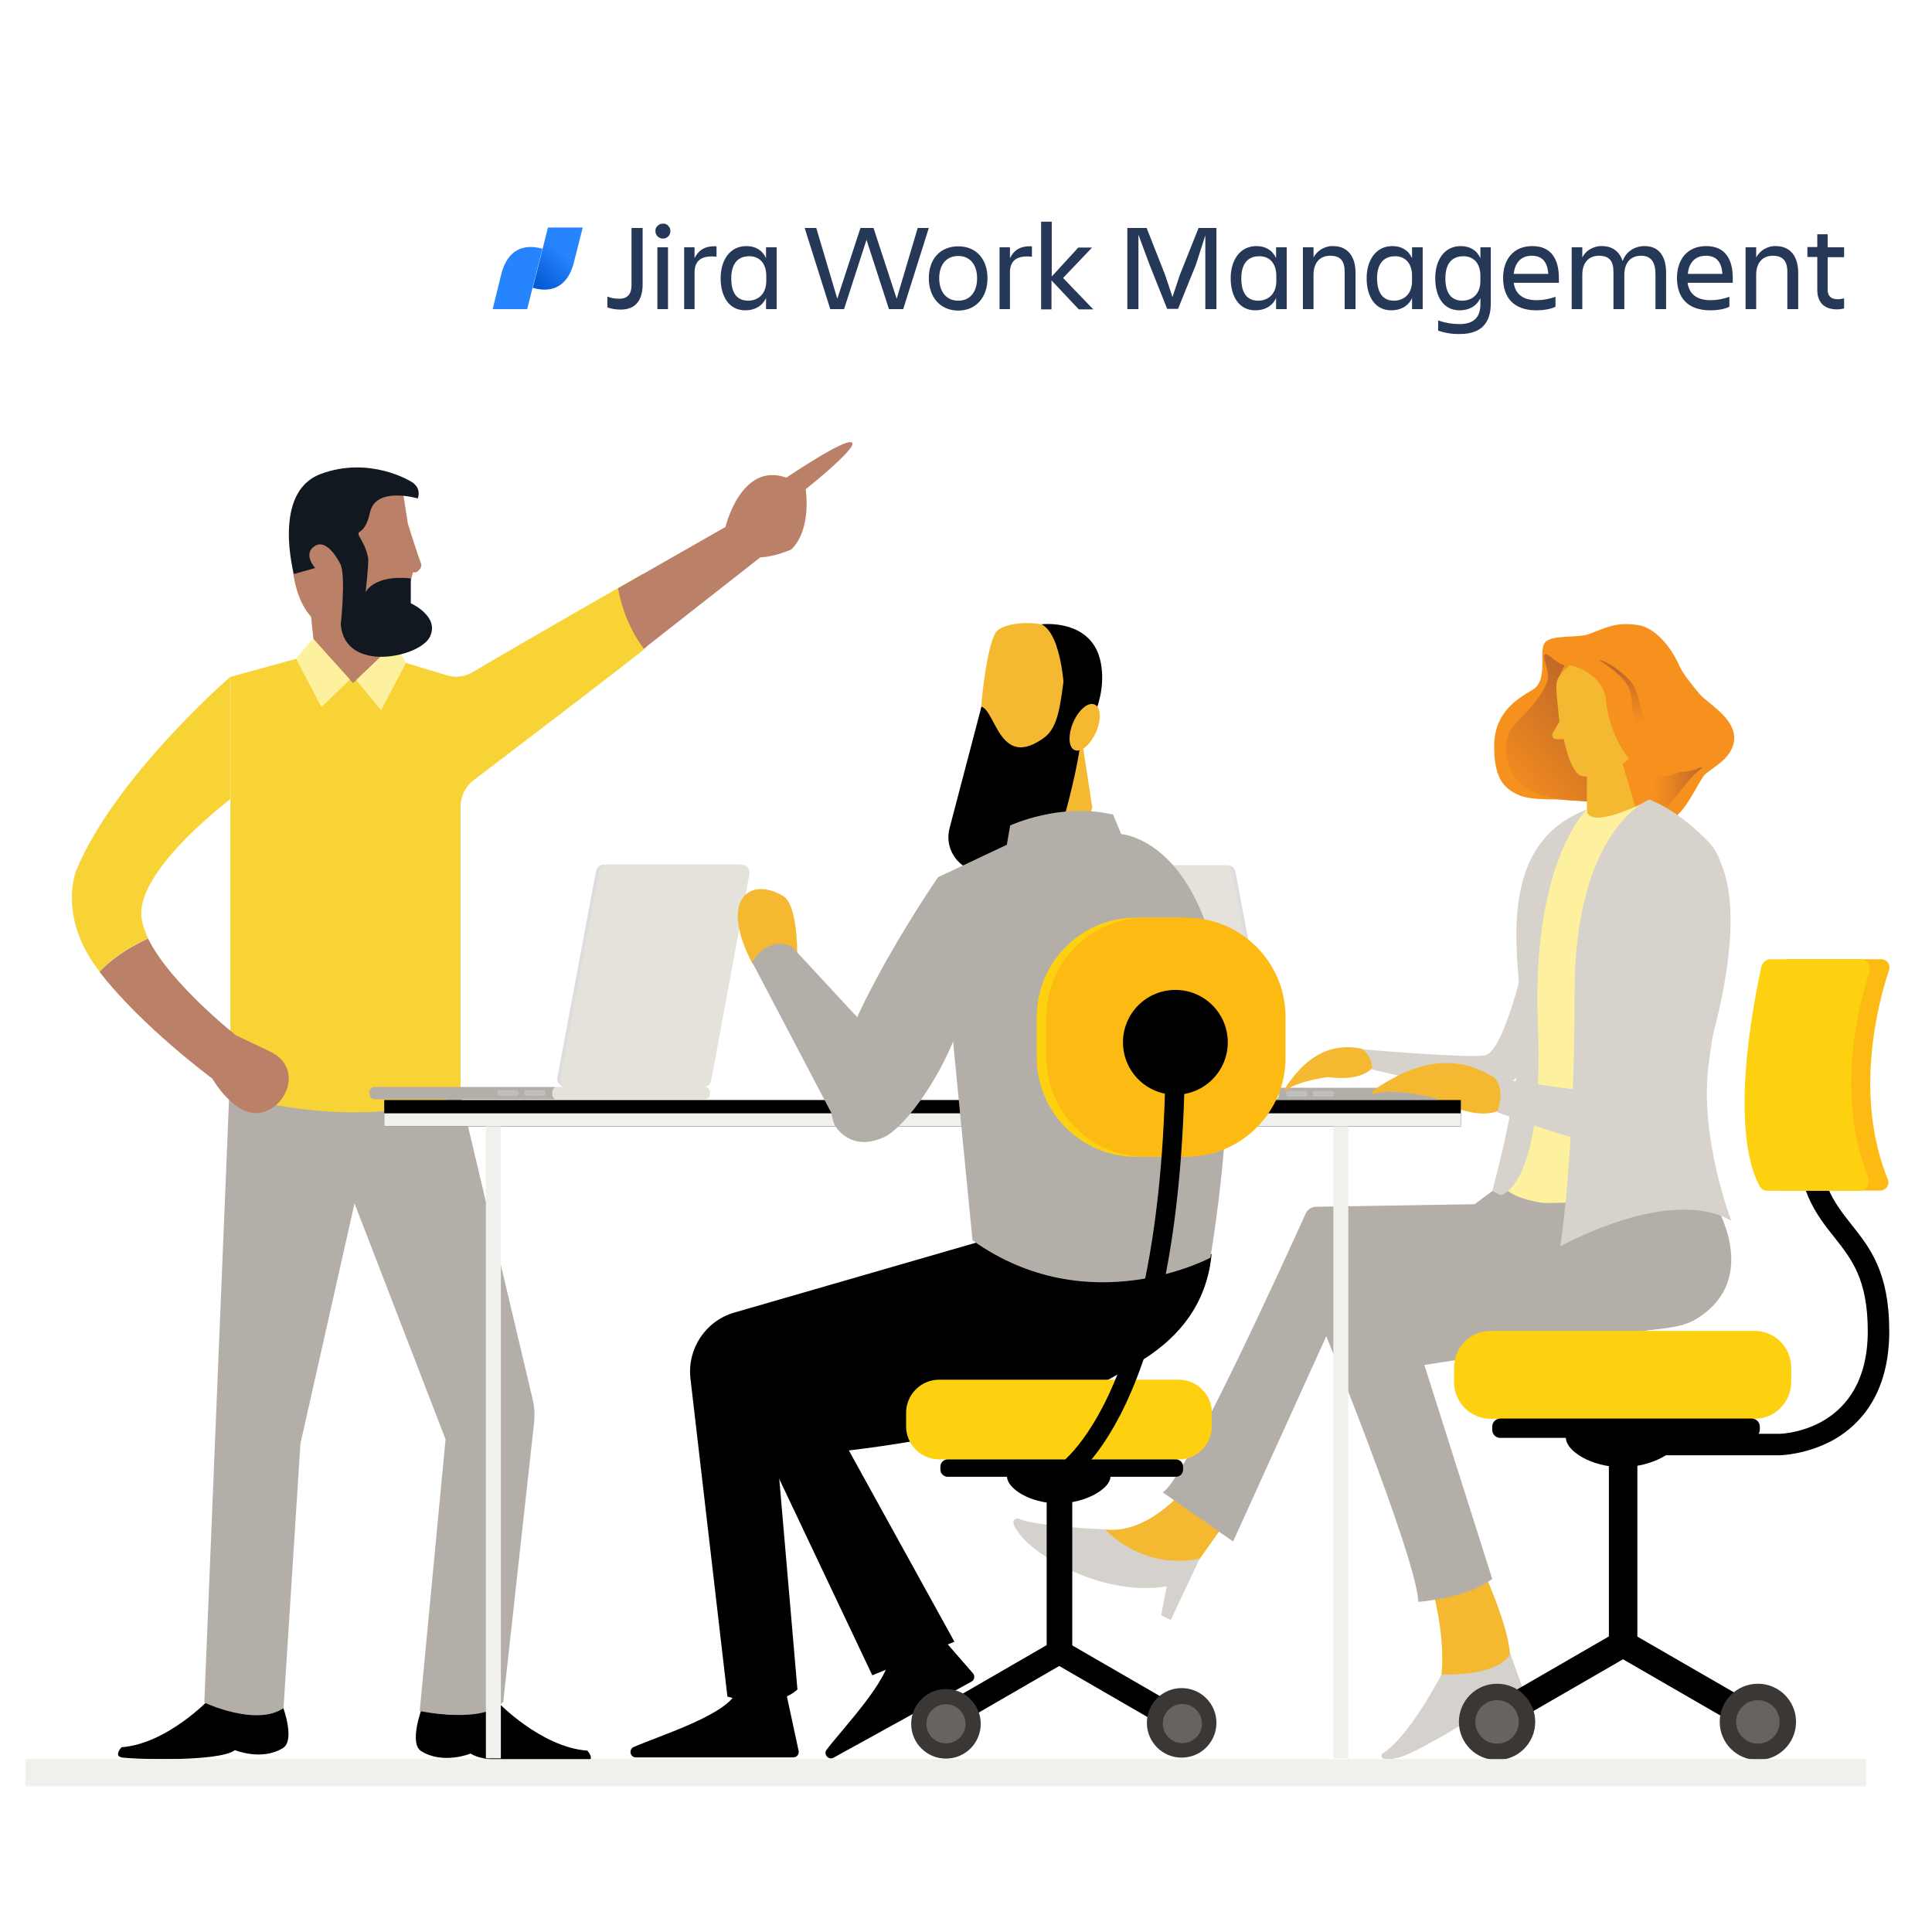 <?xml version="1.0" encoding="utf-8"?>
<!-- Generator: Adobe Illustrator 27.5.0, SVG Export Plug-In . SVG Version: 6.00 Build 0)  -->
<svg version="1.1" xmlns="http://www.w3.org/2000/svg" xmlns:xlink="http://www.w3.org/1999/xlink" x="0px" y="0px"
	 viewBox="0 0 800 800" style="enable-background:new 0 0 800 800;" xml:space="preserve">
<style type="text/css">
	.st0{fill:#253858;}
	.st1{fill:url(#SVGID_1_);}
	.st2{fill:#2684FF;}
	.st3{fill:#F7911E;}
	.st4{fill:url(#SVGID_00000159460359506004128100000014949622228599230399_);}
	.st5{fill:url(#SVGID_00000072260263029756321330000017896766570344607886_);}
	.st6{fill:#F4B931;}
	.st7{fill:url(#SVGID_00000097491960065226007570000015654162389108682130_);}
	.st8{fill:#B4AEA9;}
	.st9{fill:#DEDDDD;}
	.st10{fill:#E5E2DC;}
	.st11{fill:#C0BEBE;}
	.st12{fill:#BA8068;}
	.st13{fill:#F8D336;}
	.st14{fill:#FDF1A0;}
	.st15{fill:#D5D1CD;}
	.st16{fill:#D7D2CB;}
	.st17{fill:#FED110;}
	.st18{fill:#3B3735;}
	.st19{fill:#666361;}
	.st20{fill:#FDBA12;}
	.st21{fill:#F0F0EC;}
	.st22{fill:#111820;}
	.st23{fill:none;stroke:#000000;stroke-width:8;stroke-miterlimit:10;}
</style>
<g id="Background_Colour">
</g>
<g id="Colors">
</g>
<g id="Layer_3">
	<g>
		<path class="st0" d="M261.5,94.4h4.6v23.4c0,6.2-2.7,10.4-9.1,10.4c-1.9,0-3.7-0.3-5.5-0.9v-4.5c1.5,0.6,3.1,0.9,4.8,0.9
			c3.9,0,5.2-2.3,5.2-5.7L261.5,94.4z"/>
		<path class="st0" d="M274.5,92.6c0.4,0,0.8,0,1.2,0.2c0.4,0.1,0.7,0.4,1,0.7c0.3,0.3,0.5,0.6,0.7,1c0.1,0.4,0.2,0.8,0.2,1.2
			c0,0.8-0.3,1.6-0.9,2.2c-0.6,0.6-1.4,0.9-2.2,0.9c-0.8,0-1.6-0.3-2.2-0.9c-0.6-0.6-0.9-1.4-0.9-2.2c0-0.4,0-0.8,0.2-1.2
			c0.1-0.4,0.4-0.7,0.7-1c0.3-0.3,0.6-0.5,1-0.7C273.7,92.7,274.1,92.6,274.5,92.6z M272.2,102.4h4.4V128h-4.4V102.4z"/>
		<path class="st0" d="M287.6,128h-4.3v-25.6h4.3v4.5c1.5-3,4-5.2,9.1-4.9v4.3c-5.6-0.6-9.1,1.1-9.1,6.5V128z"/>
		<path class="st0" d="M317.2,123.4c-1.6,3.4-4.7,5.1-8.6,5.1c-6.8,0-10.2-5.8-10.2-13.3c0-7.2,3.6-13.3,10.7-13.3
			c3.7,0,6.6,1.7,8.1,5v-4.5h4.4V128h-4.4L317.2,123.4z M309.8,124.5c3.9,0,7.5-2.5,7.5-8.2v-2c0-5.7-3.2-8.2-7-8.2
			c-5,0-7.5,3.3-7.5,9.2C302.8,121.4,305.2,124.5,309.8,124.5z"/>
		<path class="st0" d="M333.2,94.4h4.8l8.7,29.3l9.6-29.3h5.4l9.6,29.3l8.7-29.3h4.6L374,128h-5.9l-9.3-28.7l-9.3,28.7h-5.7
			L333.2,94.4z"/>
		<path class="st0" d="M384.6,115.2c0-7.7,4.5-13.2,12.2-13.2s12.1,5.6,12.1,13.2s-4.5,13.4-12.1,13.4S384.6,122.9,384.6,115.2z
			 M388.9,115.2c0,4.9,2.4,9.3,7.9,9.3s7.8-4.4,7.8-9.3c0-4.9-2.4-9.2-7.8-9.2C391.3,106,388.9,110.3,388.9,115.2L388.9,115.2z"/>
		<path class="st0" d="M418.2,128h-4.3v-25.6h4.3v4.5c1.5-3,4-5.2,9.1-4.9v4.3c-5.6-0.6-9.1,1.1-9.1,6.5V128z"/>
		<path class="st0" d="M431.1,128V91.8h4.4v22.7l11-12h5.7l-12,12.6l12.5,13h-6l-11.3-12v12H431.1z"/>
		<path class="st0" d="M471.4,97.2V128h-4.6V94.4h8l7.6,19.3l3.1,9.3l3.1-9.3l7.7-19.3h7.4V128h-4.6V97.5l-3.9,12.1l-7.4,18.3h-4.5
			l-7.3-18.3L471.4,97.2z"/>
		<path class="st0" d="M528.4,123.4c-1.6,3.4-4.7,5.1-8.6,5.1c-6.8,0-10.2-5.8-10.2-13.3c0-7.2,3.6-13.3,10.7-13.3
			c3.7,0,6.6,1.7,8.1,5v-4.5h4.4V128h-4.4L528.4,123.4z M521,124.5c3.9,0,7.5-2.5,7.5-8.2v-2c0-5.7-3.2-8.2-7-8.2
			c-5,0-7.5,3.3-7.5,9.2C514,121.4,516.4,124.5,521,124.5z"/>
		<path class="st0" d="M561.2,128h-4.4v-15.4c0-4.6-1.8-6.7-6-6.7c-4.1,0-6.9,2.7-6.9,7.9V128h-4.4v-25.6h4.4v4.2
			c0.8-1.5,2-2.7,3.4-3.5c1.4-0.8,3.1-1.3,4.7-1.2c5.9,0,9.3,4.1,9.3,11.1V128z"/>
		<path class="st0" d="M584.7,123.4c-1.6,3.4-4.7,5.1-8.6,5.1c-6.8,0-10.2-5.8-10.2-13.3c0-7.2,3.6-13.3,10.7-13.3
			c3.7,0,6.6,1.7,8.1,5v-4.5h4.4V128h-4.4L584.7,123.4z M577.2,124.5c3.9,0,7.5-2.5,7.5-8.2v-2c0-5.7-3.2-8.2-7-8.2
			c-4.9,0-7.5,3.3-7.5,9.2C570.3,121.4,572.7,124.5,577.2,124.5z"/>
		<path class="st0" d="M613,123.4c-1.6,3.4-4.7,5.1-8.6,5.1c-6.8,0-10.1-5.8-10.1-13.3c0-7.2,3.5-13.3,10.6-13.3
			c3.7,0,6.6,1.7,8.1,5v-4.5h4.3v23.3c0,7.5-3.5,12.6-12.7,12.6c-3.1,0.1-6.2-0.4-9.1-1.4v-4.2c2.9,1,5.9,1.5,8.9,1.5
			c6.4,0,8.6-3.4,8.6-8.2L613,123.4z M605.5,124.5c3.9,0,7.5-2.5,7.5-8.2v-2c0-5.7-3.2-8.2-7-8.2c-5,0-7.5,3.3-7.5,9.2
			C598.5,121.4,601,124.5,605.5,124.5z"/>
		<path class="st0" d="M636.2,128.5c-9.6,0-13.8-5.5-13.8-13.4c0-7.7,4.3-13.2,12.1-13.2c7.9,0,11,5.5,11,13.2v2h-18.7
			c0.6,4.3,3.4,7.2,9.5,7.2c2.6,0,5.3-0.5,7.8-1.4v4.1C642,128.1,638.8,128.5,636.2,128.5z M626.8,113.4h14.3
			c-0.3-4.8-2.4-7.5-6.8-7.5C629.6,105.9,627.3,109,626.8,113.4L626.8,113.4z"/>
		<path class="st0" d="M672.5,128h-4.4v-15.4c0-4.6-1.8-6.7-6-6.7c-4.1,0-6.9,2.7-6.9,7.9V128h-4.4v-25.6h4.4v4.2
			c0.8-1.5,1.9-2.7,3.4-3.5c1.4-0.8,3.1-1.3,4.7-1.2c4.3,0,7.3,2.2,8.6,6.2c1.4-3.9,4.9-6.2,9.1-6.2c5.7,0,8.9,3.9,8.9,11.1v15h-4.4
			v-14.2c0-5.3-1.8-7.9-6-7.9c-4.1,0-6.9,2.7-6.9,7.9V128z"/>
		<path class="st0" d="M708.2,128.5c-9.6,0-13.8-5.5-13.8-13.4c0-7.7,4.3-13.2,12.1-13.2c7.9,0,11,5.5,11,13.2v2h-18.7
			c0.6,4.3,3.4,7.2,9.5,7.2c2.7,0,5.3-0.5,7.8-1.4v4.1C714,128.1,710.8,128.5,708.2,128.5L708.2,128.5z M698.9,113.4h14.3
			c-0.3-4.8-2.4-7.5-6.8-7.5C701.7,105.9,699.3,109,698.9,113.4L698.9,113.4z"/>
		<path class="st0" d="M744.5,128h-4.4v-15.4c0-4.6-1.9-6.7-6-6.7c-4.1,0-6.9,2.7-6.9,7.9V128h-4.4v-25.6h4.4v4.2
			c0.8-1.5,2-2.7,3.4-3.5c1.4-0.8,3.1-1.3,4.7-1.2c5.9,0,9.3,4.1,9.3,11.1V128z"/>
		<path class="st0" d="M760.8,123.9c0.9,0,1.9-0.1,2.8-0.4v4.2c-1,0.3-2,0.4-3,0.4c-5.5,0-8.1-3.2-8.1-8v-13.7h-4.1v-4.1h4.1V97h4.3
			v5.4h6.8v4.1h-6.8v13.6C756.8,122.4,758.1,123.9,760.8,123.9L760.8,123.9z"/>
	</g>
	
		<linearGradient id="SVGID_1_" gradientUnits="userSpaceOnUse" x1="218.706" y1="3400.704" x2="231.717" y2="3416.337" gradientTransform="matrix(1 0 0 -1 0 3520.028)">
		<stop  offset="0" style="stop-color:#0052CC"/>
		<stop  offset="1" style="stop-color:#2684FF"/>
	</linearGradient>
	<path class="st1" d="M226.9,94.2l-6.3,25c8.1,2.3,14.5-0.7,17-10.4l3.7-14.6L226.9,94.2z"/>
	<path class="st2" d="M218.3,128l6.3-25c-8.1-2.3-14.5,0.7-17,10.4L204,128H218.3z"/>
	<path class="st3" d="M657.8,262.6c-4.5,1.7-16.1,0-18.3,3.8s1.1,13-3.4,18.1c-2.2,2.5-17.4,7.1-17.4,24.4
		c0,12.7,3.5,17.5,10.4,20.4c5.5,2.3,15.9,1.5,18.4,1.8c2.5,0.4,17,0.8,22.8,3c5.8,2.2,14.5,7.4,20.8,5.6s12.1-15.9,14.7-18.8
		c2.7-2.9,12.3-6.9,12.3-15.4c0-8.5-11.4-14.5-14.5-18.3c-3.1-3.8-6.9-8.3-8.5-12.1s-8-15-17-16.3
		C669.2,257.5,665.6,259.7,657.8,262.6z"/>
	<g>
		
			<linearGradient id="SVGID_00000172426664794905382100000012784702412566749107_" gradientUnits="userSpaceOnUse" x1="9398.156" y1="294.247" x2="9443.321" y2="334.142" gradientTransform="matrix(-1 -4.793513e-05 -4.793513e-05 1 10064.73 0.326)">
			<stop  offset="9.998198e-08" style="stop-color:#BE6728"/>
			<stop  offset="2.574817e-02" style="stop-color:#C06828"/>
			<stop  offset="0.667" style="stop-color:#E88521"/>
			<stop  offset="1" style="stop-color:#F7911E"/>
		</linearGradient>
		<path style="fill:url(#SVGID_00000172426664794905382100000012784702412566749107_);" d="M639.9,270.9c1.4-0.5,4.6,4.1,8,4.5
			c-1.7,3-2.5,4.8-2.8,9.7c-0.3,4.8,21.6,34.6,21.6,34.6l6.4,15.6c-11-2.9-13.1-3.5-21.6-3.8c-8.7-0.3-14.4-2.2-20.2-5.6
			c-6-3.5-12.2-18-3.5-26.6s13.4-15.5,13.2-19.6S638.2,271.5,639.9,270.9z"/>
		
			<linearGradient id="SVGID_00000037679995110057599250000013810495135828339639_" gradientUnits="userSpaceOnUse" x1="9359.862" y1="326.267" x2="9380.319" y2="326.267" gradientTransform="matrix(-1 -4.793513e-05 -4.793513e-05 1 10064.73 0.326)">
			<stop  offset="9.998198e-08" style="stop-color:#BE6728"/>
			<stop  offset="2.574817e-02" style="stop-color:#C06828"/>
			<stop  offset="0.667" style="stop-color:#E88521"/>
			<stop  offset="1" style="stop-color:#F7911E"/>
		</linearGradient>
		<path style="fill:url(#SVGID_00000037679995110057599250000013810495135828339639_);" d="M684.4,319.6c6.4,0.2,13.8,0.7,18.6-1.4
			c4.8-2.1-1.2,1.9-3,4.2c-4.1,5.1-8.2,10-8.9,10.9c-1.2,1.6-4.8,1.2-4.8,1.2L684.4,319.6z"/>
		<path class="st6" d="M654.6,321.2c-4.4-1.5-7.1-15.1-7.1-15.1l-3,0c-1.2,0-2.1-1.1-1.7-2.3l2.9-4.9c0,0-1.3-12.3-1.3-14.6
			c0-2.1,0.8-4,2.2-5.5c2.7-2.9,7.4-7.4,12.3-8.2c17.7-3,27,5.7,27.2,22.3s-19.7,27-19.7,27S658.6,322.5,654.6,321.2z"/>
		<path class="st3" d="M647.8,275.4c3.6-0.5,16.4,3.7,17.3,15.2c0.9,11.5,10.9,37.3,29.9,29.3c14.2-6-9.2-45.9-9.2-45.9l-14.8-9.5
			C670.9,264.6,649.9,268.7,647.8,275.4z"/>
		
			<linearGradient id="SVGID_00000008829987964978461180000006381872712200060827_" gradientUnits="userSpaceOnUse" x1="9383.978" y1="306.428" x2="9383.979" y2="267.844" gradientTransform="matrix(-1 -4.793513e-05 -4.793513e-05 1 10064.73 0.326)">
			<stop  offset="0.156" style="stop-color:#F7911E"/>
			<stop  offset="0.36" style="stop-color:#E88521"/>
			<stop  offset="0.753" style="stop-color:#C06828"/>
			<stop  offset="0.769" style="stop-color:#BE6728"/>
		</linearGradient>
		<path style="fill:url(#SVGID_00000008829987964978461180000006381872712200060827_);" d="M662.1,273.3c0,0,8,4.7,11.6,10.1
			c3.6,5.4,0.3,11.8,5.3,17.8c5,6,10.2,7.8,20.3,10.7c-11.9-4.9-14.5-7.5-17.3-12.1s-3.1-13.1-6.6-17.4
			C671.9,278,664.4,273.3,662.1,273.3z"/>
	</g>
	<path class="st6" d="M657.1,317.7v17.5c0,0-1.4,10.6,3.7,8.4s16.5-8.9,16.5-8.9l-5.4-18.3"/>
	<g>
		<path class="st8" d="M603.2,455.5H529c-1.2,0-2.1-1-2.1-2.1v-0.9c0-1.2,1-2.1,2.1-2.1h74.2c1.2,0,2.1,1,2.1,2.1v0.9
			C605.4,454.6,604.4,455.5,603.2,455.5z"/>
		<path class="st9" d="M527.6,446.4l-16-85.4c-0.3-1.6-1.7-2.7-3.3-2.7h-55.4c-2.1,0-3.7,1.9-3.3,4l15.8,85.4
			c0.3,1.6,1.7,2.8,3.3,2.8h55.6C526.4,450.3,528,448.4,527.6,446.4z"/>
		<path class="st10" d="M526.1,446.4l-16-85.4c-0.3-1.6-1.7-2.7-3.3-2.7h-55.4c-2.1,0-3.7,1.9-3.3,4l15.8,85.4
			c0.3,1.6,1.7,2.8,3.3,2.8h55.6C524.9,450.3,526.5,448.4,526.1,446.4z"/>
		<path class="st10" d="M527.6,455.5h-61.1c-1.2,0-2.1-1-2.1-2.1v-0.9c0-1.2,1-2.1,2.1-2.1h61.1c1.2,0,2.1,1,2.1,2.1v0.9
			C529.7,454.6,528.8,455.5,527.6,455.5z"/>
		<path class="st11" d="M540.4,454.1h-6.9c-0.5,0-1-0.4-1-1v-0.4c0-0.5,0.4-1,1-1h6.9c0.5,0,1,0.4,1,1v0.4
			C541.4,453.6,541,454.1,540.4,454.1z"/>
		<path class="st11" d="M551.4,454.1h-6.9c-0.5,0-1-0.4-1-1v-0.4c0-0.5,0.4-1,1-1h6.9c0.5,0,1,0.4,1,1v0.4
			C552.4,453.6,552,454.1,551.4,454.1z"/>
	</g>
	<path d="M174.4,708.2c0,0,19.8,5.7,31.5-3.6c0,0,18,18.9,37.3,20.3c0,0,3.3,3.6,0,4.3c-3.3,0.7-41.2,2.1-48.3-3.1
		c0,0-11.4,4.7-20.5-1C169.4,722,174.4,708.2,174.4,708.2z"/>
	<path d="M117.3,707.2c0,0-19.3,5.5-30.7-3.5c0,0-17.5,18.4-36.3,19.8c0,0-3.2,3.5,0,4.2s40.1,2.1,47-3c0,0,11.1,4.6,19.9-0.9
		C122.2,720.6,117.3,707.2,117.3,707.2z"/>
	<path class="st8" d="M95.3,444L84.6,705c0,0,21.5,10.1,32.8,2.3l7-109.5l22.4-99.5l37.7,97.7l-10.7,112.5c0,0,26.7,5.6,34.6-3.9
		l12.8-116c0.3-3,0.1-6.1-0.6-9l-29.9-126.3C190.7,453.4,122.3,464.9,95.3,444z"/>
	<path class="st12" d="M151.7,260.5c4.5-0.1,8.3-1.8,11.5-4.3l-1.2,31.3h-29.8l-3.9-36.8C133,255.7,140.6,260.7,151.7,260.5z"/>
	<path class="st13" d="M168.1,274.5l-4.9-7.9l-17,16.3l-16.5-18.3l-7.1,8.2l-27.2,7.5v173c0,0,52.4,16.4,95.3,0V334.1
		c0-4.4,2-8.5,5.5-11.1c28.9-22,69.4-52.9,71.6-55.1l-1.6-30.3c0,0-44.9,25.6-70.6,40.8c-3.1,1.8-6.9,2.3-10.3,1.3L168.1,274.5z"/>
	<path class="st13" d="M95.3,280.3V331c0,0-36.2,27.2-36.8,46.7c-0.1,3.3,1,7,2.8,10.8c-9.8,4.6-16.1,9.5-20.1,13.8
		c-0.1-0.1-0.2-0.2-0.3-0.4c-17.4-22.7-9.2-41.8-9.2-41.8C47.8,321.5,95.3,280.3,95.3,280.3z"/>
	<path class="st12" d="M333.6,202.6c0,0,2.7,16.4-5.9,24.9c0,0-6.5,3-12.9,3.3l-48.2,37.8c-6.5-8.6-9.4-18-10.7-25l44.5-25.4
		c0,0,6.5-27.2,25.2-20.4c0,0,24.9-16.9,27.2-14.5C355.1,185.5,333.6,202.6,333.6,202.6z"/>
	<path class="st12" d="M108.1,460.7c-10.9,2.2-20.2-14.1-20.2-14.1s-29.3-21.6-46.7-44.2c4-4.3,10.3-9.2,20.1-13.8
		c9,18.5,36.4,40.1,36.4,40.1l13.9,6.6C125.6,441.8,119,458.5,108.1,460.7z"/>
	<polygon class="st14" points="144.9,281.4 133.1,292.8 122.6,272.8 129.7,264.5 	"/>
	<polygon class="st14" points="147.5,281.6 157.8,294.1 168.1,274.5 163.2,266.6 	"/>
	<g>
		<g>
			<path class="st6" d="M490.4,616.7c0,0-15,18.7-32.7,16.6c0,0-1.8,10.5,10.1,12.6c11.9,2.1,28.7,0,28.7,0l15.8-22.4L490.4,616.7z"
				/>
			<path class="st15" d="M457.6,633.3c0,0-29.8-1.3-35.8-4.5c0,0-5.9-0.6,1.8,8.1c7.7,8.7,33.9,24.1,59.5,20l-2.3,11.9l4,2l12-25.5
				C496.8,645.3,475.8,651.4,457.6,633.3z"/>
		</g>
		<g>
			<path d="M736.9,602.6h-65.1v-8.9h65c1.8,0,36.6-1.5,36.6-42.5c0-21.5-6.7-29.8-13.7-38.7c-7.8-9.8-15.9-19.9-15.9-45.1h8.9
				c0,22.1,6.8,30.6,13.9,39.6c7.7,9.7,15.7,19.7,15.7,44.3c0,26-12.3,38.7-22.7,44.7C748.5,602.3,737.4,602.6,736.9,602.6
				L736.9,602.6z"/>
		</g>
		<path class="st6" d="M610.8,643.1c0,0,21.6,43.4,12.3,51.4c-9.7,8.3-26.8,2.3-26.8,2.3s4.4-16.8-6.2-49.1L610.8,643.1z"/>
		<path class="st8" d="M623.1,489.3l-76.6,57.3c0,0,40.1,98.1,40.8,116.7c0,0,20-1.4,30.6-9.5l-28.1-88.6L697,548.6l-3.9-44.2
			l-23.2-17.9L623.1,489.3z"/>
		<path class="st6" d="M568.5,441.9c0,0-3.8,6.1-18.8,4.1c0,0-13.2,1.7-17.4,5.8c0,0-1.2-0.1,1.7-3.9c3-3.9,12.3-17.2,29.5-13.7
			l7.4,2.7L568.5,441.9z"/>
		<path class="st16" d="M564.2,434.5c0,0,4.5,3.3,3.8,8.3c0,0,46.4,11.2,51.1,10.4c4.7-0.7,30.9-30.5,30.9-30.5l-21-16.1
			c0,0-7.3,29.1-14.1,30.4S564.2,434.5,564.2,434.5z"/>
		<path class="st14" d="M657.1,335.2c0,0-1.6,9.6,25.5-3.7l20.2,32.4c0,0-6.5,74.6-3.6,89.3c2.9,14.8,10.1,43.7,10.1,43.7
			s-74,8.9-86.2-5l10.5-58.7l-1.4-56.4l8.4-25.6L657.1,335.2z"/>
		<path class="st16" d="M657.1,335.2c0,0-23,21.4-20.3,88.9s-15.3,70.8-15.3,70.8l-3.6-1.7c0,0,14.6-52,11.7-79.9
			C626.7,385.4,623.4,347.9,657.1,335.2z"/>
		<path class="st6" d="M621.5,459.4c0,0-8.2,6-27.1-4.6c0,0-18.4-4.9-26.2-1.6c0,0-1.6-0.7,4.4-4.3c6-3.5,25.6-16.2,46.4-2.5
			l8.4,7.6L621.5,459.4z"/>
		<path class="st8" d="M709.3,497l-164.4,2.7c-1.8,0-3.4,1.1-4.2,2.7c-7.8,17.3-51,112.3-59.3,115.5l29.2,20.4l44.5-98
			c0,0,124.2,19.6,146.7,6.2C730.6,529.6,709.3,497,709.3,497z"/>
		<path class="st15" d="M596.9,693.4c0,0-13.5,26.1-24.6,32.8c0,0-2.3,3.9,7,1.5c9.3-2.3,46.3-26.1,46.3-26.1l6.5,12.8l3.2-1.9
			l-10-28C625.3,684.7,623,693.7,596.9,693.4z"/>
		<path class="st16" d="M682.9,331.1c0,0-30.9,12-30.9,80.1s-5.9,104.9-5.9,104.9s45.1-25.4,70.8-10.6c0,0-13.3-34.3-9.4-64.7
			s14.1-77.2,0.5-91.6S682.9,331.1,682.9,331.1z"/>
		<path class="st16" d="M702.1,346.1c0,0,37.7,9-8.5,130.5c0,0-16.3,5.7-73.7-16.1c0,0,3.8-8.5-0.9-14l50.2,7.1
			c0,0,18.7-33.9,9.5-87.2C678.7,366.4,687.9,346.5,702.1,346.1z"/>
		<g>
			<path d="M695.5,595.4c0,5.2-10.9,12.1-23.9,12.1s-23.2-6.9-23.2-12.1s10.2-6.7,23.2-6.7S695.5,590.2,695.5,595.4z"/>
			<path class="st17" d="M726.6,587.5H617.2c-8.3,0-15.1-6.8-15.1-15.1v-6.2c0-8.3,6.8-15.1,15.1-15.1h109.4
				c8.3,0,15.1,6.8,15.1,15.1v6.2C741.6,580.7,734.9,587.5,726.6,587.5z"/>
			<path d="M725.3,595.4H621.2c-1.8,0-3.3-1.5-3.3-3.3v-1.4c0-1.8,1.5-3.3,3.3-3.3h104.2c1.8,0,3.3,1.5,3.3,3.3v1.4
				C728.6,593.9,727.1,595.4,725.3,595.4z"/>
			<path d="M672.1,686.8v-0.7c-3.2,0-5.9-2.7-5.9-5.9v-74.9c0-3.2,2.7-5.9,5.9-5.9l0,0c3.2,0,5.9,2.7,5.9,5.9v74.9
				C678,683.5,675.4,686.8,672.1,686.8z"/>
			<path d="M718.5,713.9l-47.8-27.6c-2.2-1.3-2.9-4.1-1.7-6.3l1-1.6c1.3-2.2,4.1-2.9,6.3-1.7l47.8,27.6c2.2,1.3,2.9,4.1,1.7,6.3
				l-1,1.6C723.5,714.4,720.6,715.2,718.5,713.9z"/>
			<path d="M625.6,713.9l47.8-27.6c2.2-1.3,2.9-4.1,1.7-6.3l-1-1.6c-1.3-2.2-4.1-2.9-6.3-1.7l-47.8,27.6c-2.2,1.3-2.9,4.1-1.7,6.3
				l1,1.6C620.6,714.4,623.4,715.2,625.6,713.9z"/>
			<circle class="st18" cx="727.9" cy="713" r="15.8"/>
			<circle class="st19" cx="727.9" cy="713" r="9"/>
			<circle class="st18" cx="619.9" cy="713" r="15.8"/>
			<circle class="st19" cx="619.9" cy="713" r="9"/>
		</g>
		<path class="st20" d="M782.2,401.7c-4.3,12.9-14.8,51.5-0.5,86.6c0.9,2.2-0.7,4.7-3.2,4.7h-39.1c-1.2,0-2.3-0.6-2.9-1.6
			c-3.5-5.8-12.8-28.4,0.6-91.5c0.3-1.6,1.7-2.7,3.3-2.7H779C781.3,397.2,783,399.5,782.2,401.7z"/>
		<path class="st17" d="M774.1,402.5c-4.4,13.5-14.2,50.8-0.5,85.1c1,2.6-0.9,5.5-3.7,5.5H732c-1.4,0-2.7-0.7-3.4-2
			c-3.6-6.3-12.3-29.1,0.7-90.7c0.4-1.8,2-3.2,3.9-3.2h37.2C773,397.2,774.9,399.9,774.1,402.5z"/>
	</g>
	<g>
		<rect x="159.1" y="455.5" width="445.8" height="10.9"/>
		<rect x="159.1" y="461" class="st21" width="445.8" height="5.4"/>
		<rect x="201.2" y="466.4" class="st21" width="6.2" height="261.7"/>
		<rect x="552.1" y="466.4" class="st21" width="6.2" height="261.7"/>
	</g>
	<rect x="10.5" y="728.4" class="st21" width="762.2" height="11.3"/>
	<g>
		<path class="st12" d="M122,211.5c0,0-9.8,51.5,24.4,50.7c0,0,15.4,3.4,20.7-10.5L171,237h1.3c0,0,3-1.5,1.9-4.1
			c-1.1-2.6-5.3-16-5.3-16l-1.9-12.2C167,204.7,131.8,180.3,122,211.5z"/>
		<path class="st22" d="M170.1,249.8v-10.3c-15.4-1.6-18.7,5.7-18.7,5.7c1.2-11,1.1-13.5,1.1-13.5s-0.2-3.6-3.1-8.5
			c-3-5,1.4,0,3.8-11c2.4-11,19.8-5.8,19.8-5.8c1.7-5-3-7.1-3-7.1s-17-10.6-37.3-3c-20.2,7.6-11,41.4-11,41.4l8.8-2.5
			c0,0-5.4-5.9,0-9.2c5.4-3.2,10.6,7.9,10.6,7.9c2.1,5.5,0,24.7,0,24.7c1.7,20.3,32.8,13.6,36.9,5.1
			C182.2,255.2,170.1,249.8,170.1,249.8z"/>
	</g>
	<g>
		<path class="st8" d="M155.1,455.2h74.2c1.2,0,2.1-1,2.1-2.1v-0.9c0-1.2-1-2.1-2.1-2.1h-74.2c-1.2,0-2.1,1-2.1,2.1v0.9
			C153,454.3,154,455.2,155.1,455.2z"/>
		<path class="st9" d="M230.8,446.1l16-85.4c0.3-1.6,1.7-2.7,3.3-2.7h55.4c2.1,0,3.7,1.9,3.3,4L293,447.3c-0.3,1.6-1.7,2.8-3.3,2.8
			h-55.6C232,450.1,230.4,448.1,230.8,446.1z"/>
		<path class="st10" d="M232.2,446.1l16-85.4c0.3-1.6,1.7-2.7,3.3-2.7H307c2.1,0,3.7,1.9,3.3,4l-15.8,85.4c-0.3,1.6-1.7,2.8-3.3,2.8
			h-55.6C233.4,450.1,231.8,448.1,232.2,446.1z"/>
		<path class="st10" d="M230.8,455.2h61.1c1.2,0,2.1-1,2.1-2.1v-0.9c0-1.2-1-2.1-2.1-2.1h-61.1c-1.2,0-2.1,1-2.1,2.1v0.9
			C228.6,454.3,229.6,455.2,230.8,455.2z"/>
		<path class="st11" d="M218,453.8h6.9c0.5,0,1-0.4,1-1v-0.4c0-0.5-0.4-1-1-1H218c-0.5,0-1,0.4-1,1v0.4
			C217,453.3,217.4,453.8,218,453.8z"/>
		<path class="st11" d="M206.9,453.8h6.9c0.5,0,1-0.4,1-1v-0.4c0-0.5-0.4-1-1-1h-6.9c-0.5,0-1,0.4-1,1v0.4
			C205.9,453.3,206.4,453.8,206.9,453.8z"/>
	</g>
	<path class="st6" d="M330.1,399.1c0,0,0.9-23.9-5.7-28c-13.3-8.2-27.2,0.5-12.8,28H330.1z"/>
	<g id="Head_25_">
		<g>
			<path class="st6" d="M421.8,301.2l25.6,1.4l4.9,31.8c-2.5,11.3-24.3,11.7-29.1,3.2L421.8,301.2z"/>
			<path class="st6" d="M446.6,271.2c3.7,29.8-2.8,53.5-5,58.3c-4.4,9.6-30.8,5.8-33.2,1.4c-6.3-11.4-1.1-64.3,4.5-69.7
				C418.6,255.8,444.7,256.1,446.6,271.2z"/>
		</g>
		<path id="Beard_8_" d="M440.9,278.4l7,24.3c-0.6,9.9-4.2,24.8-7.6,37.1c-4.3,15.6-20.4,24.9-36.1,21c-0.2,0-0.4-0.1-0.5-0.1
			c-7.9-2-12.6-10-10.5-17.8l13.2-50.3c6.1,2.1,7.7,26.5,26.3,12.6C438.4,300.7,439.1,291.3,440.9,278.4z"/>
		<path d="M440.8,304.5c1.1-20-1.5-41.9-9.5-46c0,0,19.9-2.4,24.2,14.5c4.2,17-7.8,33.5-7.8,33.5L440.8,304.5z"/>
		<path class="st6" d="M444.1,299.8c2.1-5.3,6-9,8.8-8.2c2.8,0.7,3.3,5.6,1.2,10.9c-2.1,5.3-6,9-8.8,8.2
			C442.6,310,442.1,305.1,444.1,299.8z"/>
	</g>
	<path d="M325.5,700.9l5.2,24.1c0.3,1.4-0.8,2.7-2.2,2.7h-65.2c-2.4,0-3.1-3.3-0.9-4.3c10.5-4.6,36.3-12.6,41.9-21.6
		c0.4-0.6,1-1,1.7-1.1l17.1-1.5C324.2,699.1,325.3,699.8,325.5,700.9z"/>
	<path d="M386.7,674.3l16.2,18.6c0.9,1.1,0.6,2.8-0.6,3.4l-57.1,31.5c-2.1,1.2-4.4-1.4-2.9-3.3c7-9.2,25.7-28.6,26.2-39.2
		c0-0.7,0.4-1.4,1-1.8l14.2-9.6C384.7,673.3,386,673.5,386.7,674.3z"/>
	<path d="M501.2,520.8c0,0,2.5,61.6-149.7,79.8l43.7,79.2l-34,13.9l-48.2-101.7l-3-21L501.2,520.8z"/>
	<path d="M410.6,512.7l-106.5,30.8c-11.9,3.4-19.6,15-18.2,27.3l15.3,131.7c0,0,18.9,6.1,29-2.9l-10.1-117.2
		c0,0,173.6,21.9,181.6-63.1L410.6,512.7z"/>
	<g>
		<path d="M459.8,611.5c0,4.7-9.9,11-21.7,11s-21.1-6.3-21.1-11s9.3-6.1,21.1-6.1S459.8,606.8,459.8,611.5z"/>
		<path class="st17" d="M488.1,604.3h-99.2c-7.5,0-13.7-6.1-13.7-13.7V585c0-7.5,6.1-13.7,13.7-13.7h99.2c7.5,0,13.7,6.1,13.7,13.7
			v5.7C501.7,598.2,495.6,604.3,488.1,604.3z"/>
		<path d="M486.9,611.5h-94.5c-1.6,0-3-1.3-3-3v-1.2c0-1.6,1.3-3,3-3h94.5c1.6,0,3,1.3,3,3v1.2C489.9,610.2,488.6,611.5,486.9,611.5
			z"/>
		<path d="M439.6,689.5h-1.8c-2.4,0-4.4-2-4.4-4.4v-65.5c0-2.4,2-4.4,4.4-4.4h1.8c2.4,0,4.4,2,4.4,4.4V685
			C444,687.5,442,689.5,439.6,689.5z"/>
		<path d="M480.7,714.2l-43.4-25.1c-2-1.1-2.7-3.7-1.5-5.7l0.9-1.5c1.1-2,3.7-2.7,5.7-1.5l43.4,25.1c2,1.1,2.7,3.7,1.5,5.7l-0.9,1.5
			C485.2,714.7,482.7,715.4,480.7,714.2z"/>
		<path d="M396.5,714.2l43.4-25.1c2-1.1,2.7-3.7,1.5-5.7l-0.9-1.5c-1.1-2-3.7-2.7-5.7-1.5l-43.4,25.1c-2,1.1-2.7,3.7-1.5,5.7
			l0.9,1.5C391.9,714.7,394.5,715.4,396.5,714.2z"/>
		<circle class="st18" cx="489.3" cy="713.4" r="14.4"/>
		<circle class="st19" cx="489.6" cy="713.7" r="8.1"/>
		<circle class="st18" cx="391.7" cy="713.8" r="14.4"/>
		<circle class="st19" cx="391.7" cy="713.8" r="8.1"/>
	</g>
	<path class="st8" d="M416.9,349.8l1.4-8c0,0,20.7-9.7,42.6-4.5l3.4,8.1c0,0,64.6,3.8,36.9,175.4c0,0-50.4,27.1-98.5-7.2
		c0,0-12.2-123.4-14.4-150.3L416.9,349.8z"/>
	<path class="st8" d="M388.3,363.4c0,0-53.6,77.7-42.7,102.4c0,0,6.1,11.7,20.6,5S423.8,398.9,388.3,363.4z"/>
	<path class="st17" d="M487.3,479h-17c-22.6,0-41-18.5-41-41v-17c0-22.6,18.5-41,41-41h17c22.6,0,41,18.5,41,41v17
		C528.3,460.5,509.8,479,487.3,479z"/>
	<path class="st20" d="M491.3,479h-17c-22.6,0-41-18.5-41-41v-17c0-22.6,18.5-41,41-41h17c22.6,0,41,18.5,41,41v17
		C532.4,460.5,513.9,479,491.3,479z"/>
	<circle cx="486.7" cy="431.6" r="21.7"/>
	<path class="st23" d="M438.4,611.5c0,0,48.3-25.2,48.3-180"/>
	<path class="st8" d="M348.9,469.7l-37.5-71.4c0,0,5.9-10.7,16.3-6.5l47.4,51.1L348.9,469.7z"/>
</g>
</svg>

